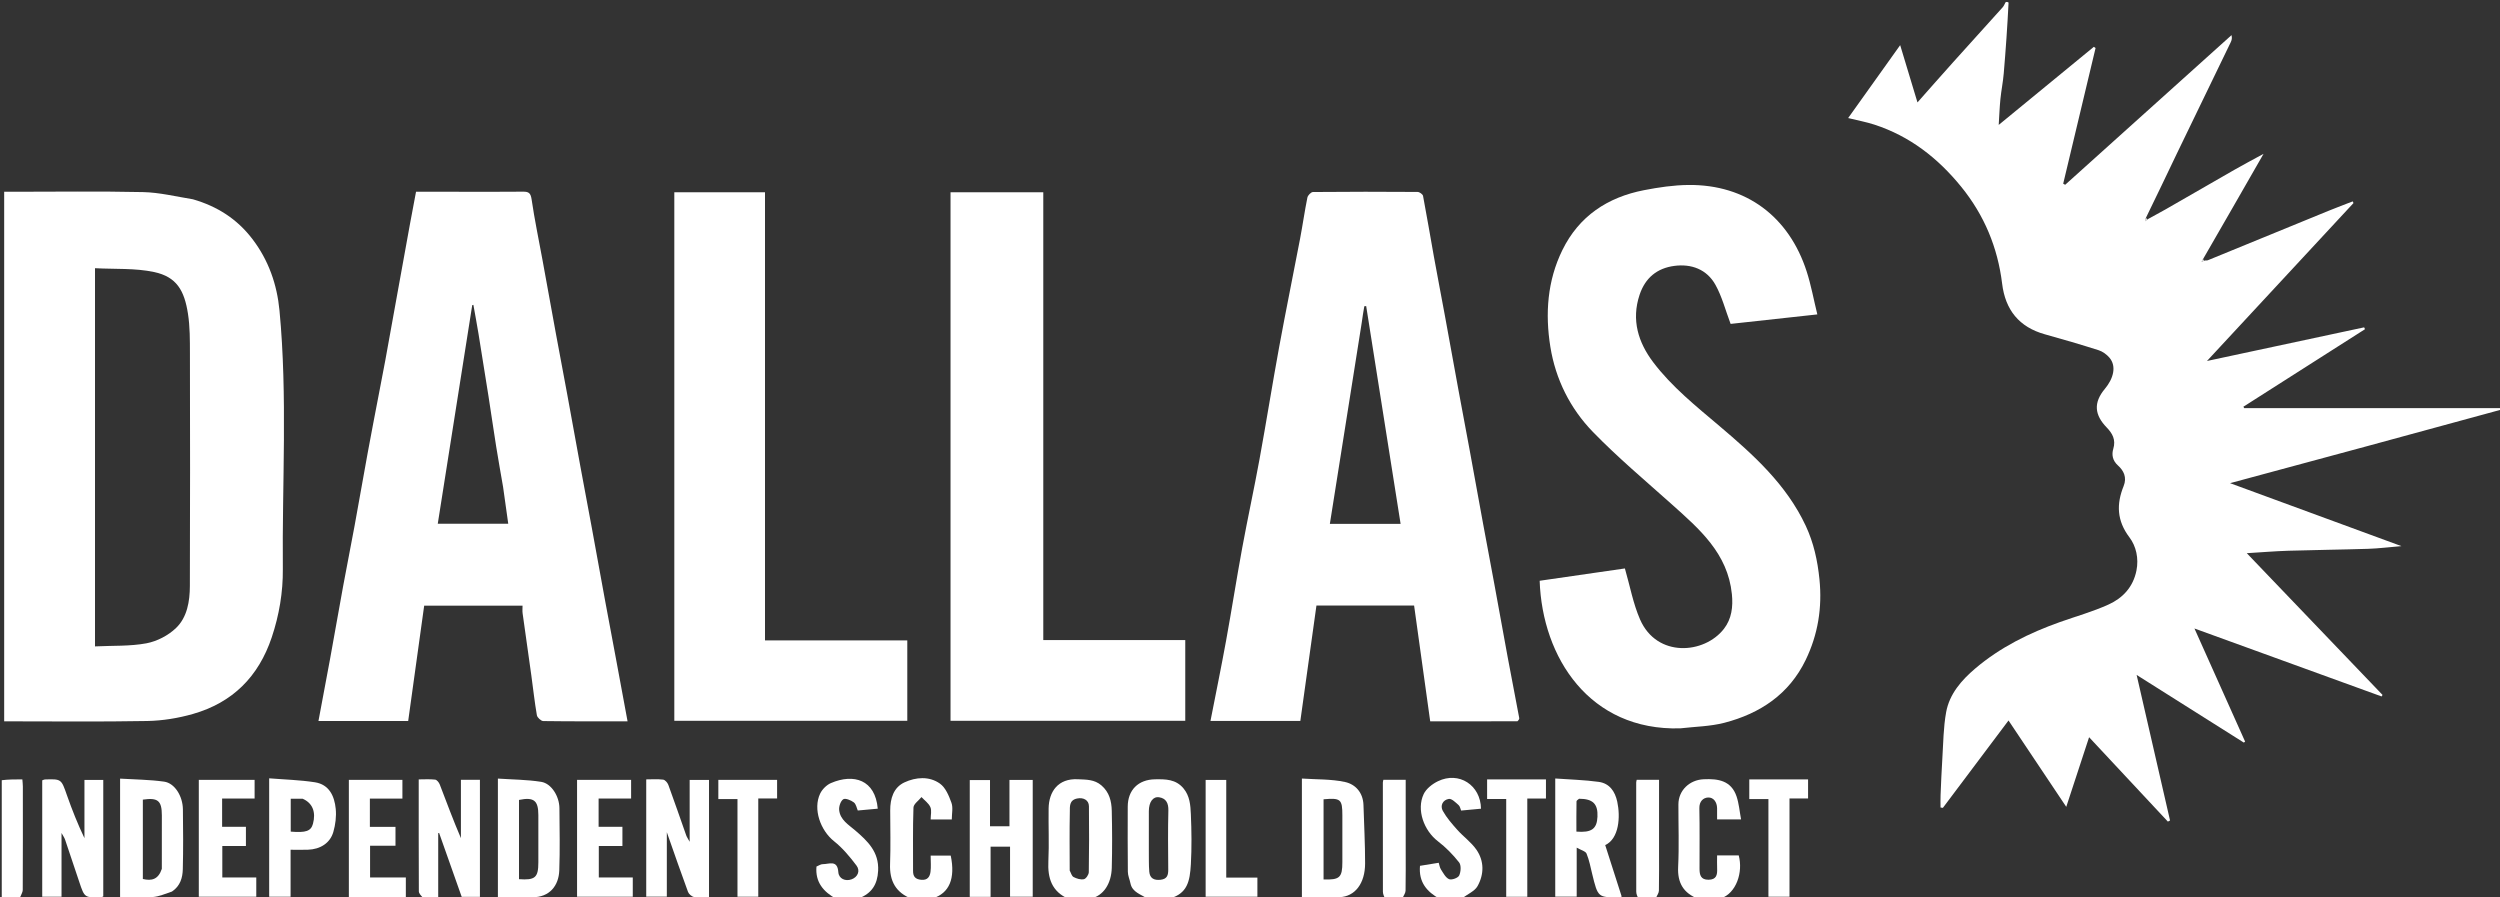 <svg xmlns="http://www.w3.org/2000/svg" width="1421" height="510" viewBox="0 0 1421 510" fill="none"><rect x="0" y="0" width="1421" height="510" fill="#333333" stroke="none"/><g clip-path="url(#clip0_1374_3989)"><path d="M1422 232.75C1370.82 246.797 1319.64 260.595 1267.56 274.633C1300.04 286.561 1331.87 298.256 1364.98 310.418C1357.68 311.029 1351.88 311.766 1346.07 311.95C1330.98 312.43 1315.89 312.571 1300.81 313.039C1293.08 313.279 1285.36 313.931 1277.07 314.432C1302.88 341.388 1328.56 368.188 1354.23 394.989C1354.05 395.28 1353.88 395.571 1353.71 395.862C1318.65 383.133 1283.6 370.405 1247.32 357.229C1257.31 379.529 1266.72 400.537 1276.13 421.546C1275.89 421.724 1275.64 421.903 1275.39 422.082C1255.38 409.451 1235.37 396.821 1214.46 383.629C1220.93 411.811 1227.19 439.088 1233.45 466.364C1233.04 466.576 1232.63 466.788 1232.22 467C1217.4 451.118 1202.57 435.236 1187.44 419.028C1183.14 432.129 1178.95 444.931 1174.46 458.614C1163.33 441.969 1152.64 425.984 1141.64 409.521C1128.98 426.376 1116.66 442.784 1104.33 459.191C1103.89 459.121 1103.45 459.051 1103 458.982C1103 456.655 1102.92 454.326 1103.02 452.004C1103.31 445.082 1103.58 438.157 1104.02 431.244C1104.59 422.408 1104.61 413.451 1106.19 404.787C1108.07 394.444 1114.96 386.578 1122.7 379.999C1136.89 367.929 1153.4 359.784 1170.89 353.567C1180.13 350.282 1189.65 347.638 1198.54 343.587C1206.59 339.92 1212.46 333.7 1214.35 324.34C1215.77 317.314 1214.13 310.393 1210.38 305.44C1203.17 295.916 1202.94 286.516 1207.07 276.284C1209.07 271.333 1207.09 267.486 1203.81 264.531C1200.66 261.696 1200.24 258.289 1201.19 255.123C1202.76 249.9 1200.67 246.314 1197.42 242.952C1190.68 235.973 1189.66 229.064 1196.46 220.949C1201.12 215.387 1203.28 208.253 1198.96 203.249C1197.39 201.428 1195.12 199.784 1192.85 199.061C1182.73 195.838 1172.53 192.866 1162.3 190.014C1147.61 185.916 1139.82 176.118 1138.01 161.225C1135.49 140.649 1127.87 122.312 1114.74 106.143C1101.46 89.795 1085.51 77.387 1065.35 70.822C1060.77 69.331 1055.99 68.46 1050.49 67.102C1060.12 53.608 1069.74 40.126 1080.06 25.657C1083.56 37.247 1086.68 47.576 1089.89 58.211C1096.93 50.272 1103.52 42.76 1110.2 35.322C1119.55 24.902 1128.97 14.544 1138.33 4.132C1138.96 3.429 1139.34 2.499 1139.92 1.337C1140.44 1 1140.89 1 1141.67 1.455C1140.99 15.174 1140.06 28.444 1138.93 41.698C1138.52 46.563 1137.53 51.377 1137.04 56.238C1136.57 60.985 1136.4 65.762 1136.07 70.998C1154.45 55.91 1172.3 41.26 1190.15 26.609C1190.47 26.838 1190.8 27.067 1191.12 27.296C1184.99 53 1178.85 78.704 1172.72 104.407C1173.09 104.615 1173.46 104.823 1173.84 105.031C1205.36 76.677 1236.88 48.322 1268.4 19.968C1268.8 21.633 1268.52 22.829 1267.99 23.912C1257.8 45.013 1247.54 66.085 1237.37 87.197C1231.49 99.41 1225.73 111.682 1219.64 124.03C1219.33 124.669 1219.3 125.204 1219.27 125.739C1219.71 125.414 1220.15 125.09 1220.87 124.536C1224.42 122.54 1227.72 120.84 1230.94 118.995C1243.96 111.532 1256.94 103.992 1269.98 96.548C1275.13 93.603 1280.39 90.834 1286.6 87.44C1274.7 108.208 1263.47 127.798 1252.03 147.58C1251.67 148.108 1251.53 148.445 1251.38 148.782C1251.95 148.548 1252.51 148.315 1253.46 148.044C1254.18 147.998 1254.55 148.085 1254.84 147.967C1277.78 138.58 1300.7 129.165 1323.64 119.787C1328.16 117.941 1332.74 116.236 1337.29 114.465C1337.43 114.786 1337.58 115.107 1337.72 115.428C1310.18 145.112 1282.64 174.795 1254.44 205.185C1284.94 198.657 1314.36 192.361 1343.78 186.065C1343.94 186.414 1344.1 186.764 1344.27 187.113C1321.22 201.8 1298.18 216.487 1275.14 231.174C1275.3 231.449 1275.45 231.725 1275.61 232C1324.4 232 1373.2 232 1422 232C1422 232 1422 232.5 1422 232.75Z" fill="white"></path><path d="M607.463 511C597.705 506.721 595.441 499.056 595.894 489.512C596.368 479.54 595.883 469.527 596.033 459.535C596.178 449.963 601.398 442.361 612.652 442.922C617.438 443.16 622.026 442.968 626.043 446.416C630.564 450.296 631.797 455.411 631.924 460.801C632.179 471.621 632.216 482.458 631.933 493.278C631.697 502.302 627.143 509.216 620.112 510.648C615.975 511 611.951 511 607.463 511ZM608.018 494.831C608.725 496.097 609.133 497.932 610.209 498.499C611.956 499.421 614.271 500.124 616.094 499.736C617.291 499.481 618.848 497.158 618.873 495.738C619.09 483.25 619.07 470.756 618.953 458.265C618.92 454.747 615.762 453.139 612.243 453.866C607.619 454.822 608.153 458.518 608.091 461.469C607.862 472.29 608.001 483.119 608.018 494.831Z" fill="white"></path><path d="M652.463 511C648.61 508.285 643.599 507.309 642.548 502.084C642.106 499.888 641.096 497.726 641.07 495.541C640.925 483.217 640.988 470.89 641.004 458.564C641.016 449.012 647.012 443.114 656.486 442.96C662.517 442.862 668.298 442.858 672.68 448.098C676.304 452.431 676.665 457.694 676.883 462.772C677.29 472.249 677.416 481.779 676.886 491.243C676.331 501.15 674.804 507.768 665.112 510.648C660.975 511 656.951 511 652.463 511ZM653 483.483C653.062 487.47 652.919 491.474 653.245 495.439C653.56 499.267 655.984 500.49 659.731 500.054C663.525 499.612 664.051 497.307 664.029 494.16C663.954 483.006 663.804 471.846 664.101 460.699C664.212 456.52 662.799 453.8 658.897 453.176C655.292 452.599 653.023 455.947 653.006 461.011C652.982 468.17 653 475.329 653 483.483Z" fill="white"></path><path d="M518.461 511C509 507.393 505.568 500.622 505.916 491.12C506.288 480.969 506.015 470.793 505.995 460.629C505.982 453.906 507.865 447.597 514.103 444.699C520.574 441.693 528.174 441.076 534.265 445.404C537.462 447.675 539.375 452.342 540.807 456.31C541.804 459.074 540.999 462.488 540.999 465.776C536.835 465.776 533.095 465.776 528.992 465.776C528.992 463.263 529.666 460.67 528.815 458.754C527.834 456.543 525.507 454.929 523.765 453.056C522.177 455.043 519.288 456.983 519.214 459.025C518.778 471.007 519.031 483.013 518.98 495.01C518.966 498.246 520.26 499.76 523.624 500.081C527.212 500.423 528.515 498.321 528.891 495.611C529.299 492.679 528.983 489.646 528.983 486.328C532.883 486.328 536.623 486.328 540.397 486.328C543.114 499.374 539.597 507.728 530.112 510.648C526.307 511 522.614 511 518.461 511Z" fill="white"></path><path d="M965.463 511C956.765 507.657 953.416 501.745 953.858 492.716C954.436 480.912 953.982 469.06 954.006 457.228C954.022 449.263 960.324 443.302 968.32 442.928C976.628 442.539 984.008 443.669 987.059 452.685C988.426 456.728 988.753 461.122 989.627 465.755C984.623 465.755 980.544 465.755 975.999 465.755C975.999 463.541 976.033 461.428 975.991 459.317C975.923 455.928 973.992 453.177 970.915 453.296C968.122 453.405 965.834 455.508 965.914 459.378C966.153 470.872 965.982 482.373 966.011 493.871C966.02 497.269 966.669 500.081 971.115 500.045C975.61 500.008 976.169 497.299 976.02 493.763C975.916 491.31 976 488.848 976 486.205C980.361 486.205 984.313 486.205 988.292 486.205C990.859 495.762 986.925 507.75 978.099 510.659C973.975 511 969.951 511 965.463 511Z" fill="white"></path><path d="M818.463 511C810.969 506.893 806.299 501.396 807.121 492.132C810.538 491.576 813.977 491.016 817.767 490.4C818.148 491.589 818.321 493.09 819.058 494.226C820.379 496.263 821.698 498.889 823.67 499.721C825.13 500.338 828.752 499.023 829.396 497.634C830.371 495.533 830.621 491.81 829.361 490.206C825.868 485.763 821.785 481.602 817.295 478.166C809.319 472.063 805.024 460.221 809.215 451.365C810.665 448.303 814.127 445.602 817.31 444.057C829.266 438.254 841.608 446.265 841.796 459.664C838.105 460.009 834.403 460.355 830.499 460.72C830.099 459.802 829.892 458.337 829.049 457.598C827.382 456.136 825.176 453.853 823.529 454.105C820.134 454.624 818.407 457.893 820.117 460.948C822.296 464.841 825.333 468.315 828.332 471.673C831.794 475.55 836.208 478.691 839.147 482.894C843.699 489.406 843.593 496.965 839.82 503.707C838.198 506.606 834.152 508.15 831.104 510.655C826.975 511 822.951 511 818.463 511Z" fill="white"></path><path d="M475.463 511C467.961 506.889 463.317 501.371 464.081 492.546C465.329 492.048 466.508 491.171 467.678 491.184C471.252 491.222 476.016 488.526 476.503 495.721C476.76 499.517 480.563 501.087 484.048 499.811C487.489 498.552 489.125 495.028 486.834 491.988C483.071 486.996 478.949 482.024 474.087 478.167C466.303 471.993 462.007 459.85 466.159 451.116C467.334 448.643 469.842 446.141 472.345 445.074C485.302 439.547 497.492 443.209 498.914 459.652C495.245 459.988 491.566 460.324 487.559 460.691C486.95 459.338 486.613 457.056 485.302 456.067C483.662 454.83 480.474 453.532 479.31 454.305C477.786 455.315 476.765 458.41 476.978 460.457C477.557 466.017 482.292 468.743 486.119 472.029C493.171 478.084 499.682 484.24 499.132 494.916C498.729 502.725 495.522 507.78 488.104 510.654C483.975 511 479.951 511 475.463 511Z" fill="white"></path><path d="M787.454 511C786.667 509.6 786.047 508.201 786.043 506.8C785.983 486.138 786.003 465.476 786.018 444.813C786.018 444.349 786.183 443.885 786.309 443.222C790.458 443.222 794.524 443.222 799 443.222C799 456.541 799 469.661 799 482.78C799 490.612 799.078 498.445 798.924 506.274C798.898 507.601 797.872 508.908 797.154 510.612C793.969 511 790.939 511 787.454 511Z" fill="white"></path><path d="M931.454 511C930.667 509.6 930.047 508.201 930.043 506.8C929.983 486.138 930.003 465.476 930.018 444.813C930.018 444.349 930.183 443.885 930.309 443.222C934.457 443.222 938.523 443.222 943 443.222C943 456.541 943 469.661 943 482.78C943 490.612 943.078 498.445 942.924 506.274C942.898 507.601 941.872 508.908 941.154 510.612C937.969 511 934.939 511 931.454 511Z" fill="white"></path><path d="M1 443.469C4.801 443 8.602 443 12.709 443C12.815 444.461 12.987 445.729 12.988 446.996C13.005 466.595 13.036 486.194 12.927 505.792C12.919 507.273 11.872 508.747 11.154 510.612C7.685 511 4.371 511 1 511C1 488.646 1 466.292 1 443.469Z" fill="white"></path><path d="M109.644 113.273C123.544 117.297 134.723 124.46 143.39 135.769C152.658 147.864 157.459 161.712 158.858 176.466C163.499 225.384 160.306 274.459 160.764 323.461C160.886 336.512 158.713 349.602 154.452 362.289C146.937 384.666 132.171 399.381 109.659 405.816C101.3 408.205 92.407 409.654 83.725 409.816C56.74 410.319 29.741 410 2.373 410C2.373 309.855 2.373 209.799 2.373 109C3.664 109 5.241 109 6.818 109C31.648 109 56.485 108.639 81.302 109.185C90.657 109.391 99.965 111.699 109.644 113.273ZM54 320.5C54 335.925 54 351.35 54 367.41C64.187 366.917 73.917 367.397 83.232 365.654C89.232 364.531 95.637 361.201 100.042 356.968C106.428 350.831 107.886 341.783 107.92 333.11C108.093 288.958 108.046 244.805 107.955 200.652C107.94 193.236 107.981 185.722 106.858 178.428C104.798 165.043 100.378 157.366 87.606 154.627C76.832 152.317 65.403 153.065 54 152.446C54 208.909 54 264.204 54 320.5Z" fill="white"></path><path d="M218.997 204.88C221.157 192.647 223.324 180.859 225.468 169.066C227.989 155.197 230.479 141.321 233.007 127.453C234.107 121.417 235.268 115.393 236.47 109C244.364 109 252.332 109 260.299 109C272.627 109 284.956 109.08 297.282 108.946C300.549 108.911 301.641 109.751 302.162 113.317C303.847 124.849 306.25 136.275 308.349 147.747C310.915 161.77 313.43 175.803 316.009 189.825C318.089 201.134 320.257 212.427 322.339 223.736C324.919 237.756 327.43 251.79 330.009 265.811C332.089 277.121 334.251 288.415 336.332 299.724C338.912 313.744 341.426 327.777 344.009 341.798C345.974 352.469 348.012 363.126 349.999 373.793C352.226 385.75 354.431 397.71 356.707 409.999C340.691 409.999 324.733 410.077 308.779 409.851C307.51 409.833 305.392 407.864 305.163 406.543C303.859 399.005 303.044 391.385 301.994 383.802C300.364 372.036 298.661 360.281 297.04 348.515C296.862 347.218 297.016 345.875 297.016 344.278C278.415 344.278 259.994 344.278 241.102 344.278C238.086 366.018 235.057 387.857 232.011 409.821C214.889 409.821 198.111 409.821 181.01 409.821C183.216 398.051 185.427 386.5 187.538 374.931C190.07 361.061 192.469 347.166 195.017 333.299C197.123 321.835 199.421 310.406 201.528 298.942C204.077 285.075 206.468 271.18 209.016 257.313C211.123 245.849 213.347 234.406 215.541 222.958C216.668 217.074 217.842 211.2 218.997 204.88ZM285.947 276.755C284.631 269.086 283.246 261.428 282.018 253.746C280.505 244.281 279.16 234.79 277.677 225.321C275.819 213.456 273.924 201.597 271.987 189.745C271.087 184.244 270.049 178.765 269.074 173.276C268.854 173.337 268.634 173.397 268.414 173.457C261.885 214.869 255.356 256.28 248.826 297.697C262.756 297.697 275.824 297.697 288.885 297.697C287.893 290.817 286.944 284.233 285.947 276.755Z" fill="white"></path><path d="M862.494 409.982C845.89 409.997 829.743 409.997 812.926 409.997C809.874 388.048 806.838 366.214 803.778 344.201C785.367 344.201 767.08 344.201 748.266 344.201C745.24 365.882 742.19 387.728 739.114 409.767C722.091 409.767 705.312 409.767 688.036 409.767C691.014 394.532 694.128 379.413 696.896 364.232C700.094 346.683 702.829 329.049 706.059 311.507C709.165 294.636 712.829 277.868 715.915 260.993C719.795 239.781 723.177 218.476 727.071 197.266C730.842 176.729 735.037 156.269 738.95 135.757C740.438 127.953 741.542 120.074 743.12 112.29C743.375 111.032 745.183 109.152 746.288 109.141C766.113 108.949 785.94 108.965 805.766 109.101C806.84 109.108 808.678 110.4 808.858 111.343C811.048 122.807 812.941 134.327 815.017 145.813C817.062 157.129 819.254 168.419 821.335 179.729C823.916 193.751 826.429 207.786 829.008 221.808C831.089 233.118 833.251 244.414 835.332 255.724C837.913 269.746 840.428 283.78 843.008 297.802C845.089 309.113 847.248 320.409 849.329 331.719C851.91 345.741 854.408 359.778 857.014 373.795C859.146 385.258 861.397 396.698 863.535 408.159C863.637 408.706 863.158 409.362 862.494 409.982ZM774 183.463C767.97 221.527 761.94 259.592 755.895 297.751C769.674 297.751 782.78 297.751 796.099 297.751C789.548 256.308 783.042 215.142 776.535 173.976C776.183 174.008 775.831 174.04 775.478 174.071C774.986 176.905 774.493 179.738 774 183.463Z" fill="white"></path><path d="M954.975 414C903.601 415.442 876.618 373.833 875.142 330.107C891.551 327.735 908.023 325.353 923.589 323.102C926.488 333.106 928.266 343.096 932.223 352.132C941.784 373.968 968.745 371.801 979.887 357.421C984.258 351.779 985.139 344.931 984.4 337.679C982.038 314.492 965.967 300.725 950.18 286.597C935.074 273.08 919.482 260.003 905.391 245.484C892.489 232.19 884.19 215.605 881.227 197.156C878.204 178.337 879.494 159.611 888.049 142.154C897.516 122.833 913.74 112.124 934.456 108.095C942.754 106.482 951.264 105.222 959.692 105.137C992.615 104.803 1016.86 123.24 1026.9 154.257C1029.42 162.045 1030.88 170.175 1032.97 178.71C1015.53 180.619 999.164 182.409 983.681 184.104C980.748 176.336 978.798 168.591 975.039 161.856C970.144 153.088 961.393 149.848 951.657 151.139C941.958 152.426 935.178 157.85 931.942 167.557C927.146 181.943 931.229 194.728 939.723 205.944C950.302 219.914 964.028 230.878 977.372 242.182C996.628 258.495 1015.41 275.383 1026.4 298.893C1030.89 308.509 1033.11 318.628 1034.18 329.265C1035.81 345.438 1033.34 360.668 1026.33 375.153C1016.9 394.633 1000.45 405.543 980.161 410.822C972.193 412.896 963.713 412.999 954.975 414Z" fill="white"></path><path d="M593 241C593 282.131 593 322.762 593 363.819C619.952 363.819 646.681 363.819 673.704 363.819C673.704 379.305 673.704 394.369 673.704 409.717C629.341 409.717 584.952 409.717 540.281 409.717C540.281 309.686 540.281 209.645 540.281 109.302C557.626 109.302 575.022 109.302 593 109.302C593 153.003 593 196.752 593 241Z" fill="white"></path><path d="M467 364C483.471 364 499.442 364 515.706 364C515.706 379.308 515.706 394.371 515.706 409.719C471.672 409.719 427.616 409.719 383.28 409.719C383.28 309.683 383.28 209.642 383.28 109.3C400.295 109.3 417.358 109.3 434.827 109.3C434.827 193.971 434.827 278.683 434.827 364C445.646 364 456.073 364 467 364Z" fill="white"></path><path d="M403 499.97C403 503.443 403 506.42 403 509.999C400.027 509.999 397.211 510.315 394.523 509.863C393.215 509.644 391.535 508.217 391.067 506.951C387.082 496.162 383.337 485.285 379.026 473.027C379.026 486.138 379.026 497.734 379.026 509.665C375.11 509.665 371.376 509.665 367.318 509.665C367.318 487.757 367.318 465.698 367.318 443.002C370.434 443.002 373.729 442.737 376.938 443.146C378.059 443.289 379.444 444.919 379.901 446.165C383.386 455.677 386.658 465.266 390.04 474.816C390.385 475.789 391.018 476.66 392.002 478.47C392.002 466.155 392.002 454.892 392.002 443.315C395.597 443.315 398.997 443.315 403 443.315C403 461.973 403 480.724 403 499.97Z" fill="white"></path><path d="M24 474C24 463.533 24 453.565 24 443.552C24.639 443.328 25.073 443.053 25.515 443.039C34.957 442.736 34.819 442.79 38.077 452.086C40.966 460.326 44.208 468.442 48 476.417C48 465.489 48 454.561 48 443.317C51.591 443.317 54.991 443.317 58.699 443.317C58.699 465.269 58.699 487.322 58.699 509.538C58.387 509.653 57.956 509.942 57.517 509.957C48.073 510.284 48.07 510.28 45.088 501.382C42.38 493.303 39.699 485.215 36.956 477.148C36.625 476.176 35.981 475.31 34.972 473.458C34.972 486.18 34.972 497.784 34.972 509.693C31.387 509.693 27.988 509.693 24 509.693C24 498.011 24 486.256 24 474Z" fill="white"></path><path d="M240.171 509.996C239.129 508.877 238.078 507.764 238.072 506.646C237.974 485.668 238 464.688 238 443.011C241.199 443.011 244.307 442.782 247.345 443.142C248.331 443.259 249.525 444.769 249.959 445.898C253.865 456.052 257.622 466.264 261.986 476.407C261.986 465.417 261.986 454.428 261.986 443.224C265.783 443.224 269.181 443.224 272.788 443.224C272.788 465.474 272.788 487.535 272.788 509.798C269.305 509.798 266.025 509.798 262.439 509.798C258.191 497.784 253.891 485.619 249.59 473.453C249.42 473.49 249.249 473.525 249.079 473.562C249.079 485.469 249.079 497.377 249.079 509.999C246.146 509.999 243.397 509.999 240.171 509.996Z" fill="white"></path><path d="M97.731 506.765C93.931 508.024 90.46 509.594 86.888 509.87C80.795 510.341 74.64 510 68.258 510C68.258 487.627 68.258 465.573 68.258 442.571C76.687 443.095 85.084 443.124 93.319 444.293C99.312 445.143 103.868 452.516 103.963 460.032C104.105 471.353 104.195 482.683 103.908 493.999C103.786 498.81 102.543 503.544 97.731 506.765ZM91.98 493.864C91.987 483.74 92.008 473.616 91.996 463.493C91.985 455.105 89.788 453.269 81.195 454.509C81.195 469.533 81.195 484.573 81.195 499.615C86.198 500.834 89.983 499.883 91.98 493.864Z" fill="white"></path><path d="M587 454.02C587 472.82 587 491.122 587 509.711C582.683 509.711 578.616 509.711 574.11 509.711C574.11 500.319 574.11 490.912 574.11 481.257C570.285 481.257 566.886 481.257 563.049 481.257C563.049 490.743 563.049 500.151 563.049 509.775C558.886 509.775 555.154 509.775 551.21 509.775C551.21 487.645 551.21 465.701 551.21 443.378C554.808 443.378 558.544 443.378 562.719 443.378C562.719 451.829 562.719 460.57 562.719 469.654C566.536 469.654 569.936 469.654 573.779 469.654C573.779 461.108 573.779 452.366 573.779 443.314C578.264 443.314 582.332 443.314 587 443.314C587 446.648 587 450.085 587 454.02Z" fill="white"></path><path d="M740 495.993C740 478.217 740 460.939 740 442.527C748.344 443.097 756.651 442.777 764.515 444.49C770.529 445.799 774.789 450.61 775.001 457.615C775.335 468.67 775.943 479.726 775.923 490.78C775.903 502.194 770.167 509.563 761.46 509.952C755.819 510.204 750.156 510 744.503 510C743.194 510 741.885 510 740 510C740 505.343 740 500.918 740 495.993ZM763 473.503C763 470.175 763 466.847 763 463.519C763 454.266 762.069 453.452 752.31 454.316C752.31 469.501 752.31 484.698 752.31 499.882C761.507 500.191 763 498.765 763 489.977C763 484.819 763 479.66 763 473.503Z" fill="white"></path><path d="M884 459.002C884 453.528 884 448.552 884 442.493C892.462 443.107 900.659 443.3 908.729 444.418C914.835 445.264 917.984 449.797 919.257 455.719C921.101 464.295 920.32 476.641 912.404 480.358C915.528 490.109 918.655 499.871 921.786 509.648C921.269 509.808 920.988 509.968 920.703 509.973C908.268 510.192 908.284 510.186 905.015 496.816C904.059 492.903 903.322 488.879 901.794 485.193C901.219 483.807 898.684 483.234 896.193 481.802C896.193 491.848 896.193 500.605 896.193 509.678C892.081 509.678 888.346 509.678 884 509.678C884 493.024 884 476.263 884 459.002ZM897.537 454.011C897.033 454.498 896.098 454.978 896.09 455.475C895.987 461.225 896.024 466.978 896.024 472.687C904.647 473.393 907.688 471.153 908 464.224C908.323 457.047 905.482 454.007 897.537 454.011Z" fill="white"></path><path d="M283 450.072C283 447.6 283 445.619 283 442.545C291.389 443.115 299.609 443.124 307.626 444.403C313.44 445.331 317.929 452.662 317.976 459.343C318.06 471.163 318.326 482.995 317.891 494.799C317.576 503.337 312.456 510.069 302.529 510.007C296.223 509.968 289.916 510 283 510C283 490.042 283 470.303 283 450.072ZM295 463.538C295 475.613 295 487.688 295 499.721C304.218 500.386 305.989 498.782 305.998 490.199C306.007 481.234 306.002 472.27 305.999 463.305C305.997 454.981 303.47 452.95 295 454.677C295 457.271 295 459.911 295 463.538Z" fill="white"></path><path d="M153 485C153 470.88 153 457.26 153 442.396C161.852 443.114 170.514 443.325 179.003 444.647C187.153 445.916 190.123 452.544 190.834 459.807C191.253 464.088 190.667 468.695 189.478 472.854C187.661 479.21 182.037 482.757 174.994 482.983C171.86 483.084 168.72 483 165.17 483C165.17 491.956 165.17 500.685 165.17 509.704C161.038 509.704 157.308 509.704 153 509.704C153 501.671 153 493.586 153 485ZM172.024 454.002C169.768 454.002 167.511 454.002 165.252 454.002C165.252 460.61 165.252 466.663 165.252 472.692C173.927 473.421 176.773 472.389 177.893 468.223C179.637 461.736 177.791 456.495 172.024 454.002Z" fill="white"></path><path d="M113 490C113 474.196 113 458.893 113 443.295C123.638 443.295 134.036 443.295 144.718 443.295C144.718 446.664 144.718 450.064 144.718 453.902C138.645 453.902 132.567 453.902 126.251 453.902C126.251 459.397 126.251 464.463 126.251 469.965C130.759 469.965 135.173 469.965 139.783 469.965C139.783 473.796 139.783 477.196 139.783 480.85C135.299 480.85 131.011 480.85 126.363 480.85C126.363 486.821 126.363 492.56 126.363 498.741C132.522 498.741 138.931 498.741 145.667 498.741C145.667 502.563 145.667 505.964 145.667 509.686C135.08 509.686 124.345 509.686 113 509.686C113 503.359 113 496.929 113 490Z" fill="white"></path><path d="M213.003 510C207.863 510 203.222 510 198.292 510C198.292 487.689 198.292 465.628 198.292 443.283C208.33 443.283 218.395 443.283 228.731 443.283C228.731 446.689 228.731 450.089 228.731 453.927C222.62 453.927 216.541 453.927 210.238 453.927C210.238 459.423 210.238 464.488 210.238 469.989C215.117 469.989 219.865 469.989 224.796 469.989C224.796 473.698 224.796 476.983 224.796 480.702C220.187 480.702 215.444 480.702 210.351 480.702C210.351 486.848 210.351 492.586 210.351 498.765C216.882 498.765 223.624 498.765 230.679 498.765C230.679 502.587 230.679 505.988 230.679 510C225.031 510 219.267 510 213.003 510Z" fill="white"></path><path d="M328 480C328 467.529 328 455.558 328 443.294C338.308 443.294 348.373 443.294 358.72 443.294C358.72 446.668 358.72 450.067 358.72 453.906C352.642 453.906 346.564 453.906 340.249 453.906C340.249 459.4 340.249 464.466 340.249 469.968C344.762 469.968 349.177 469.968 353.785 469.968C353.785 473.8 353.785 477.199 353.785 480.853C349.294 480.853 345.008 480.853 340.361 480.853C340.361 486.824 340.361 492.564 340.361 498.743C346.525 498.743 352.934 498.743 359.668 498.743C359.668 502.566 359.668 505.967 359.668 509.687C349.41 509.687 339.009 509.687 328 509.687C328 500.02 328 490.26 328 480Z" fill="white"></path><path d="M431 462.055C431 478.162 431 493.778 431 509.696C427.053 509.696 423.322 509.696 419.185 509.696C419.185 491.385 419.185 473.005 419.185 454.201C415.404 454.201 412.001 454.201 408.302 454.201C408.302 450.389 408.302 446.989 408.302 443.292C419.29 443.292 430.346 443.292 441.702 443.292C441.702 446.626 441.702 450.023 441.702 453.849C438.361 453.849 434.953 453.849 431 453.849C431 456.695 431 459.13 431 462.055Z" fill="white"></path><path d="M851.095 443C860.538 443 869.493 443 878.723 443C878.723 446.669 878.723 450.066 878.723 453.892C875.319 453.892 871.909 453.892 868.114 453.892C868.114 472.689 868.114 491.071 868.114 509.724C863.996 509.724 860.265 509.724 856.13 509.724C856.13 491.327 856.13 472.946 856.13 454.143C852.349 454.143 848.942 454.143 845.273 454.143C845.273 450.33 845.273 446.932 845.273 443C847.063 443 848.835 443 851.095 443Z" fill="white"></path><path d="M1003.04 443C1011.5 443 1019.46 443 1027.71 443C1027.71 446.637 1027.71 450.034 1027.71 453.86C1024.35 453.86 1020.94 453.86 1017.15 453.86C1017.15 472.655 1017.15 491.035 1017.15 509.706C1013.03 509.706 1009.3 509.706 1005.17 509.706C1005.17 491.365 1005.17 472.985 1005.17 454.183C1001.39 454.183 997.982 454.183 994.292 454.183C994.292 450.371 994.292 446.972 994.292 443C997.006 443 999.775 443 1003.04 443Z" fill="white"></path><path d="M697 454.02C697 469.141 697 483.764 697 498.815C702.941 498.815 708.675 498.815 714.702 498.815C714.702 502.627 714.702 506.025 714.702 509.715C705.025 509.715 695.299 509.715 685.285 509.715C685.285 487.694 685.285 465.652 685.285 443.304C688.948 443.304 692.679 443.304 697 443.304C697 446.653 697 450.087 697 454.02Z" fill="white"></path><path d="M1220.43 124.548C1220.15 125.09 1219.71 125.415 1219.27 125.739C1219.3 125.204 1219.33 124.669 1219.64 124.031C1220.04 124.062 1220.16 124.196 1220.43 124.548Z" fill="white"></path><path d="M1252.88 147.898C1252.51 148.315 1251.95 148.549 1251.38 148.783C1251.53 148.446 1251.67 148.109 1252.03 147.58C1252.39 147.498 1252.54 147.607 1252.88 147.898Z" fill="white"></path></g><defs><clipPath id="clip0_1374_3989"><rect width="1421" height="510" fill="white"></rect></clipPath></defs></svg>
